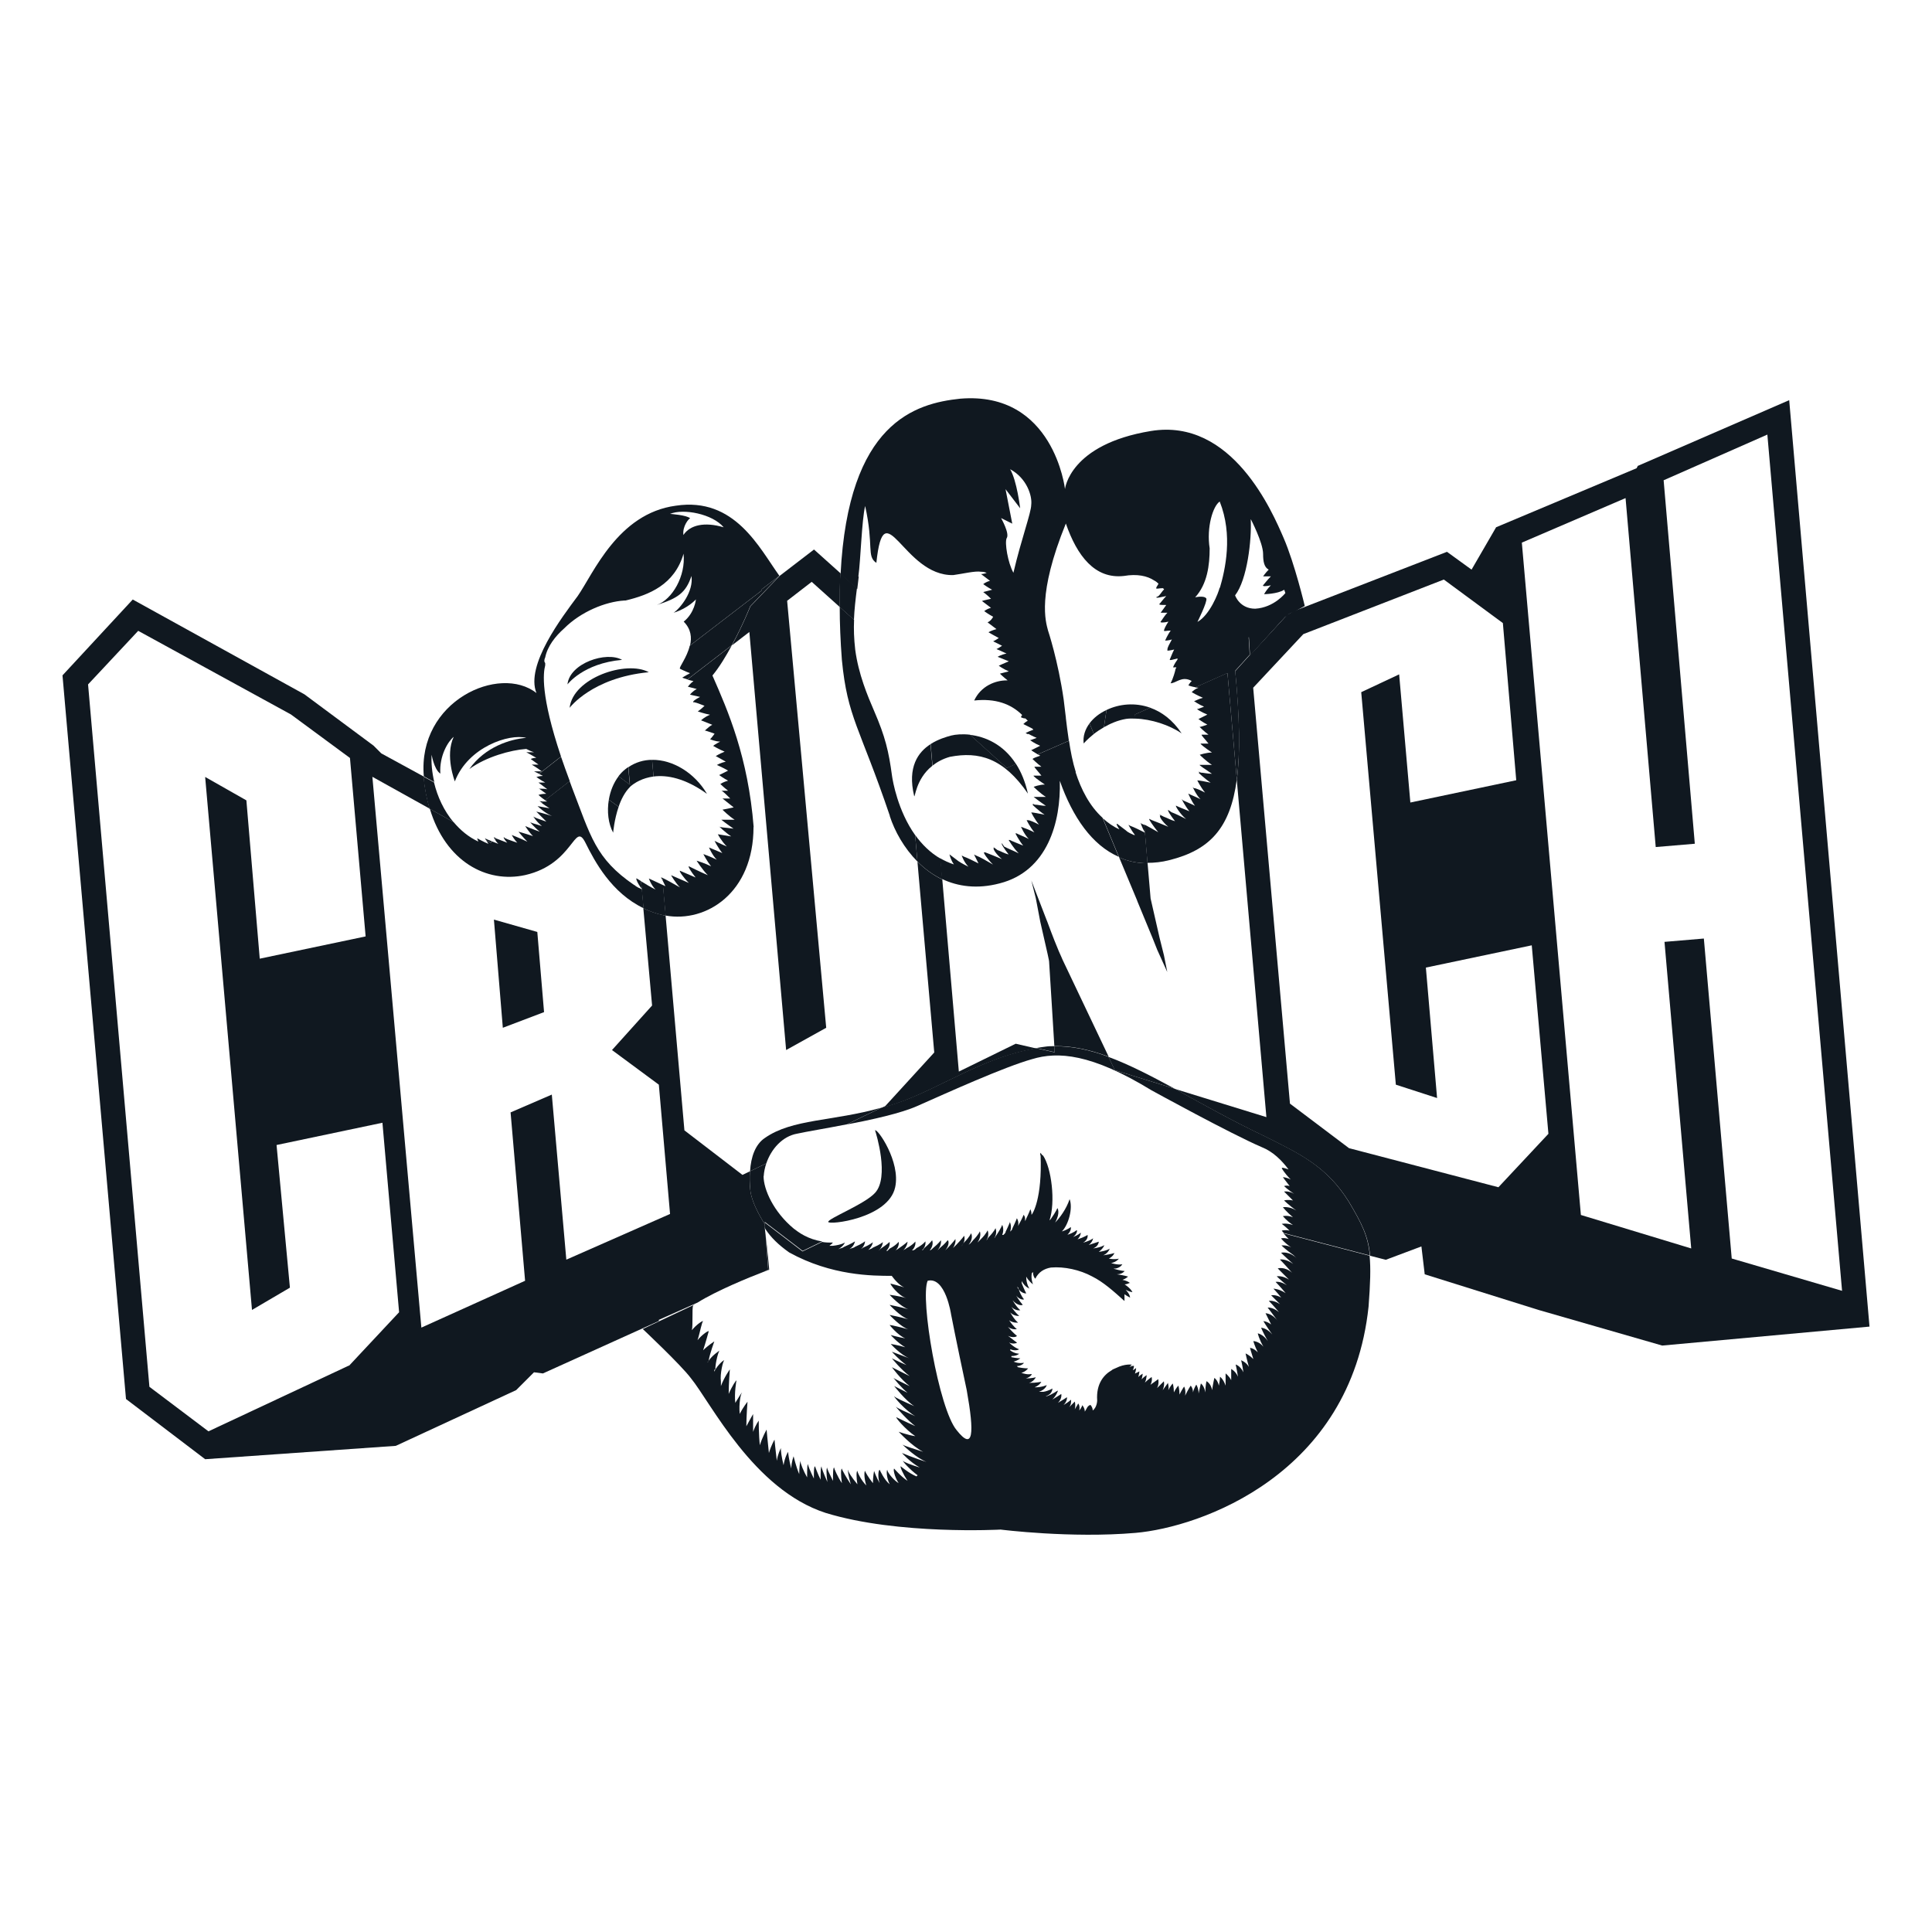<?xml version="1.0" encoding="UTF-8"?>
<svg id="Layer_1" data-name="Layer 1" xmlns="http://www.w3.org/2000/svg" viewBox="0 0 134.48 134.48">
  <defs>
    <style>
      .cls-1 {
        fill: #101820;
      }
    </style>
  </defs>
  <polygon class="cls-1" points="86.99 45.58 86.99 45.62 89.59 42.79 89.4 42.9 86.99 45.58"/>
  <path class="cls-1" d="m66.74,74.57l-1.15-13.35c-.66-.31-1.23-.75-1.73-1.24l1.17,13.28-3.41,3.73s-.29.14-.31.15c.33-.09.66-.18,1-.3,3.08-1.03,6.03-3.23,9.82-3.86l-1.43-.33-3.96,1.94Z"/>
  <path class="cls-1" d="m52.23,42.21s-.53,1.32-1.28,2.71l1.21-.93,2.56,29.1,2.79-1.55-2.72-29.72,1.71-1.32,1.95,1.75c0-.83.01-1.61.05-2.35l-1.84-1.65-2.41,1.85s0,0,0,.01l-2.02,2.1Z"/>
  <path class="cls-1" d="m124.55,27.85l-10.55,4.58-.08.16-9.78,4.11-1.71,2.95-1.71-1.24-10.66,4.13-.47.26-2.6,2.83v-.03s-1.01,1.12-1.01,1.12c.3,3.23.36,5.69.11,7.57l2.06,23.47-6.39-1.97c1.89,1.03,3.94,2.2,6.24,3.29,2.48,1.24,4.35,2.1,5.9,4.58.9,1.52,1.34,2.37,1.47,3.75l1.09.28,2.48-.93.23,1.94,7.92,2.48,8.61,2.48,14.43-1.32-5.59-64.49Zm-20.25,54.79l-10.4-2.72h0l-4.11-3.1-2.56-28.95,3.49-3.73,9.78-3.8,4.11,3.03.93,10.94-7.37,1.55-.78-8.92-2.64,1.24,2.41,27.32,2.87.93-.78-9.08,7.37-1.55,1.16,13.12-3.49,3.73Zm14.28-17.31l-2.72.23,1.86,21.34-7.68-2.33-4.11-46.8,7.22-3.1,2.1,24.29,2.72-.23-2.17-25.3,7.22-3.18,5.2,59.6-7.68-2.25-1.94-22.27Z"/>
  <path class="cls-1" d="m72.87,64.09l-.54-1.4-.54-1.4.31,1.24.31,1.63c.54,2.41.62,2.64.62,2.87,0,0,.32,5.06.36,5.79,1.23-.03,2.47.25,3.78.73l-3.21-6.75c-.08-.23-.23-.39-1.09-2.72Z"/>
  <polygon class="cls-1" points="34.38 64.01 35 71.54 37.87 70.45 37.4 64.87 34.38 64.01"/>
  <path class="cls-1" d="m79.15,62.69l1.09,2.64.31.78.7,1.55-.23-1.16-.31-1.24-.62-2.72-.21-2.45c-.71,0-1.37-.14-1.98-.41l1.26,3.02Z"/>
  <path class="cls-1" d="m53.47,88.38l-.18-2.42-.06-.53h0s.01.02.02.03l-.02-.26s-.93-1.4-1.01-2.41c-.05-.43-.05-.85-.02-1.26-.05.02-.52.25-.52.25l-4.04-3.1-1.31-14.95c-.06,0-.11-.01-.17-.03-.5-.11-.96-.28-1.38-.48l.61,6.77-2.79,3.1,3.26,2.41.78,9-7.22,3.18-1.01-11.49-2.87,1.24s1.01,11.72,1.01,11.72l-7.22,3.26-3.41-38.34,3.99,2.22c-.2-.67-.35-1.41-.42-2.22,0,0,0-.01,0-.02l-2.95-1.61-.54-.54-4.81-3.57-11.95-6.6-4.89,5.28,4.42,50.37,5.51,4.19,13.27-.93,8.38-3.88,1.24-1.24.62.08,8.07-3.65v-.08l2.69-1.2c1.32-.83,3.63-1.77,4.57-2.13.03-.01.34-.16.34-.16Zm-29.18,6.67s-9.78,4.58-9.78,4.58l-4.11-3.1-4.27-48.89,3.49-3.73,10.63,5.82,4.11,3.03,1.09,12.42-7.37,1.55-.93-11.02-2.87-1.63,3.26,37.1,2.64-1.55-.93-9.93,7.37-1.55,1.16,13.19-3.49,3.73Z"/>
  <path class="cls-1" d="m89.79,86.28c-.39-.16-.62-.08-.62-.08,0,0,.23.31.7.62-.34-.17-.59-.13-.67-.13.06.06.34.33.83.67l.23.23c-.54-.54-1.09-.39-1.09-.39,0,0,.31.31.85.78-.54-.39-.93-.31-.93-.31,0,0,.31.31.78.85l.08.08c-.54-.47-1.01-.31-1.01-.31l.78.78c-.47-.31-.85-.23-.85-.23,0,0,.23.23.7.62-.47-.31-.78-.23-.78-.23,0,0,.31.31.7.78-.47-.31-.85-.31-.85-.31,0,0,.23.23.54.62-.39-.23-.7-.16-.7-.16l.62.62c-.47-.31-.78-.23-.78-.23,0,0,.31.31.7.78-.47-.39-.85-.31-.78-.31,0,0,.31.39.7.93-.39-.54-.85-.54-.85-.54l.39.78c-.31-.23-.54-.23-.54-.23,0,0,.23.39.62.93-.39-.47-.78-.47-.78-.47,0,0,.16.39.47.93-.31-.47-.7-.54-.7-.54,0,0,.08.39.39.93-.31-.39-.7-.39-.7-.39,0,0,.08.31.31.78-.31-.31-.54-.31-.54-.31,0,0,.08.31.23.78-.31-.31-.54-.39-.54-.39,0,0,.08.39.23.93-.23-.39-.62-.47-.54-.47,0,0,.08.31.16.85-.23-.47-.54-.54-.54-.54,0,0,.08.31.16.85-.16-.39-.47-.54-.47-.54v.78c-.16-.31-.39-.47-.39-.47v.85c-.16-.47-.39-.62-.39-.62,0,0,0,.23-.08.62-.08-.39-.31-.54-.31-.54,0,0-.08.31-.16.85-.08-.47-.39-.62-.39-.62,0,0-.08.31-.08.78-.08-.47-.31-.62-.31-.62,0,0-.08.31-.16.7,0-.39-.16-.62-.16-.62,0,0-.16.23-.23.54,0-.31-.16-.47-.16-.47,0,0-.16.23-.39.7.08-.39-.08-.7-.08-.62,0,0-.16.23-.31.54,0-.39-.08-.62-.08-.62,0,0-.16.16-.31.47,0-.39-.08-.62-.08-.62,0,0-.16.16-.31.47.08-.31-.08-.54,0-.54,0,0-.16.23-.39.54.16-.39.08-.62.08-.62l-.47.47c.16-.31.08-.62.08-.62,0,0-.23.16-.54.39.16-.31.08-.54.08-.54,0,0-.23.16-.47.39.16-.31.08-.54.16-.54,0,0-.16.08-.39.31.06-.17.07-.34.08-.39,0,0-.16.08-.31.23.06-.17.07-.34.08-.39l-.31.15c.08-.23.08-.39.08-.39,0,0-.08.08-.23.16.08-.16.08-.31.08-.31,0,0-.16,0-.31.08l.16-.16s-.47-.08-1.09.23c-.16.08-.23.08-.31.16-.54.31-1.09.93-1.01,2.1,0,0,0,.47-.31.7,0-.23-.16-.39-.16-.39-.23.08-.23.23-.39.47,0-.31-.23-.47-.16-.47,0,0-.08.23-.23.39.08-.31-.08-.54-.08-.47,0,0-.08.16-.23.39.08-.31,0-.54,0-.54l-.39.39c.17-.22.13-.44.13-.52-.05.05-.21.18-.52.37.31-.31.23-.62.23-.54,0,0-.23.16-.62.39.31-.31.23-.62.23-.62,0,0-.23.16-.62.39.31-.31.39-.62.39-.62-.08,0-.31.23-.78.39h-.08c.54-.16.47-.62.47-.54,0,0-.23.16-.62.23h-.31c.47-.16.54-.47.54-.47,0,0-.31.16-.85.16.39-.16.47-.39.47-.39,0,0-.31.08-.85.08.31-.08.47-.39.47-.39,0,0-.31.08-.7.08.31-.08.47-.31.39-.31,0,0-.23.08-.7-.08.31-.08.47-.31.47-.31,0,0-.31,0-.7-.08l-.08-.08c.31,0,.54-.23.47-.23,0,0-.31.08-.7-.08.31-.08.47-.23.47-.23,0,0-.23,0-.62-.08v-.08c.39,0,.54-.16.54-.16,0,0-.31,0-.62-.23v-.08c.39.16.62,0,.62,0,0,0-.31-.08-.7-.47.31.16.62,0,.54,0,0,0-.23-.16-.62-.47.31.16.62.08.62,0,0,0-.23-.16-.62-.62.31.23.62.16.62.16,0,0-.23-.16-.54-.62.31.23.7.16.62.16,0,0-.23-.16-.54-.7.31.31.7.23.62.23,0,0-.23-.16-.54-.62.31.31.62.23.62.23,0,0-.23-.16-.54-.7.31.39.7.39.7.31,0,0-.23-.23-.54-.78.23.47.7.47.62.39,0,0-.19-.2-.34-.65-.04-.06-.09-.12-.12-.21l.08.08c.01.05.03.09.05.13.24.31.56.26.5.26,0,0-.16-.31-.31-.7v-.16c.23.47.62.54.54.54,0,0-.23-.31-.23-.85.16.31.47.54.47.54,0,0-.16-.39-.08-.78l.08-.08c0,.23.08.39.16.47.23-.47.62-.7,1.09-.78.93-.08,2.02.16,2.87.62.78.39,1.47,1.01,2.25,1.71v-.47c.23.16.39.23.39.23,0,0,0-.23-.31-.54.31.16.47.16.47.16,0,0-.08-.23-.54-.54.23,0,.39-.16.39-.08,0,0-.16-.16-.54-.23.23-.08.39-.23.39-.23,0,0-.23-.08-.78-.16.39,0,.54-.23.54-.23,0,0-.23,0-.78-.16.47,0,.62-.31.62-.31,0,0-.23.08-.78-.08.39-.08.54-.31.54-.31,0,0-.23.08-.7,0,.31-.16.39-.39.39-.39,0,0-.23.08-.78.16.39-.16.47-.54.47-.47,0,0-.23.16-.78.23.31-.23.39-.47.39-.47,0,0-.23.16-.78.23.39-.16.39-.47.39-.47l-.7.23c.31-.23.31-.54.31-.47,0,0-.16.16-.7.31.39-.23.31-.54.31-.54,0,0-.23.16-.7.31.23-.23.23-.47.23-.47,0,0-.16.16-.54.31.31-.23.31-.54.23-.47,0,0-.16.16-.62.31.31-.31.23-.54.23-.54,0,0-.16.16-.62.31.47-.47.78-1.63.54-2.25-.23.7-.7,1.32-1.01,1.63.39-.7.16-1.01.16-1.01,0,0-.08.23-.47.78l-.08.08c.43-1.28.14-3.65-.45-4.52l-.17-.04c.12,3.04-.55,4.1-.63,4.17,0-.23-.08-.39-.08-.39,0,0-.08.23-.31.7,0,.08-.08.08-.08.16.08-.31-.08-.47-.08-.47,0,0-.08.23-.39.78.08-.31-.08-.54-.08-.54,0,0-.08.23-.31.7,0,.08-.08.16-.16.23.16-.47-.08-.7,0-.7,0,0-.08.23-.31.7,0,.08-.08.16-.16.23h-.08c.16-.39,0-.7,0-.7,0,0-.08.23-.39.7-.08.08-.08.16-.16.23.23-.39.08-.7.08-.7,0,0-.08.23-.47.62-.08.08-.08.16-.16.23.23-.39.08-.7.08-.7,0,0-.08.23-.47.62l-.23.23c.31-.47.16-.78.16-.78,0,0-.08.23-.47.62-.08.08-.16.23-.31.31.39-.47.16-.85.16-.78,0,0-.08.23-.47.62-.02.02-.05.06-.07.1-.04.07-.09.14-.16.21.05-.05.11-.14.16-.21.17-.31.07-.56.07-.56,0,0-.16.23-.54.62l-.23.23c.23-.39.16-.62.16-.62,0,0-.16.23-.54.62l-.16.16c.31-.39.23-.7.16-.7,0,0-.16.23-.54.54l-.16.16c.31-.39.23-.7.23-.7,0,0-.16.23-.54.54-.08.08-.16.16-.23.16.31-.39.16-.7.16-.7,0,0-.16.23-.54.54-.08.08-.08.16-.16.16.31-.31.23-.62.23-.62,0,0-.16.23-.62.47-.08.08-.16.16-.31.16.31-.31.23-.62.23-.62,0,0-.16.23-.62.47-.08.08-.16.08-.23.16.31-.31.31-.62.31-.62,0,0-.16.16-.62.47-.08.08-.16.08-.23.16.31-.31.23-.62.23-.62,0,0-.16.23-.62.47l-.16.16h-.08c.31-.31.23-.62.23-.62,0,0-.16.16-.62.47l-.16.16c.31-.31.31-.62.31-.62,0,0-.16.16-.7.39-.08.08-.16.08-.31.16.31-.31.31-.54.31-.54,0,0-.16.16-.7.39-.08.08-.16.08-.23.16.39-.23.39-.62.39-.62,0,0-.16.16-.7.39-.08.08-.23.08-.39.16.39-.23.39-.62.39-.54,0,0-.23.16-.78.39-.08.08-.23.08-.39.16.39-.23.47-.47.47-.47,0,0-.23.16-.85.23h-.23c.08-.08.23-.16.23-.23-.27.01-.51,0-.74-.04l-1.36.66-2.64-2.02.04.44c.39.6.92,1.12,1.67,1.65,2.95,1.63,5.82,1.63,7.14,1.63.16.23.62.78,1.01.85-.47-.16-1.09-.31-1.09-.31-.08,0,.54.85,1.09,1.01-.54-.16-1.16-.23-1.16-.23,0,0,.78.85,1.32,1.01-.54-.16-1.32-.31-1.32-.31,0,0,.78.85,1.32,1.01-.54-.16-1.32-.31-1.32-.31,0,0,.78.85,1.32,1.01-.54-.16-1.24-.31-1.32-.31,0,0,.54.7,1.09.93-.47-.08-1.01-.23-1.01-.23,0,0,.47.54,1.01.85-.54-.16-1.01-.23-1.01-.23,0,0,.7.78,1.32,1.01l-1.24-.47s.47.54,1.01.93c-.54-.23-1.01-.47-1.01-.47,0,0,.62.78,1.24,1.24l-1.24-.62s.62.85,1.24,1.32c-.53-.27-1.01-.48-1.13-.58.11.14.51.65.98,1.04l-.93-.47s.78,1.01,1.4,1.4c-.7-.31-1.4-.62-1.4-.7-.08,0,.78,1.01,1.47,1.4-.61-.27-1.21-.54-1.36-.66.16.19.82.95,1.36,1.35-.7-.31-1.32-.62-1.32-.62-.08,0,.62.85,1.32,1.32-.54-.08-1.16-.31-1.16-.31,0,0,.93,1.01,1.71,1.4-.61-.2-1.27-.4-1.44-.5.18.17.98.93,1.67,1.2-.78-.23-1.71-.62-1.71-.62,0,0,.54.62,1.24,1.01-.54-.16-1.16-.39-1.16-.47-.08,0,.47.62,1.01,1.01l-.08.08c-.54-.23-1.09-.7-1.09-.7-.08,0,.16.54.47,1.01-.47-.31-.93-.85-.93-.85-.08,0,0,.54.31,1.01-.39-.23-.85-.85-.78-.93-.08,0-.08.54.16,1.01-.39-.31-.7-1.01-.7-1.01-.08,0-.16.47,0,.93-.23-.39-.39-.85-.39-.85,0,0-.08.39-.08.85-.31-.39-.54-.78-.54-.85-.08,0-.08.54.08,1.01-.39-.39-.62-.93-.62-1.01-.08,0-.08.47,0,.93-.39-.47-.7-.93-.62-1.01-.08,0,0,.47.16,1.01-.31-.47-.62-1.01-.62-1.09-.08,0-.08.47,0,1.01-.31-.47-.54-1.01-.54-1.09-.08,0-.08.47-.08.93-.23-.47-.47-.93-.39-.93-.08,0-.08.47,0,1.01-.23-.54-.47-1.09-.39-1.09-.08,0-.08.39-.08.93-.23-.47-.39-.93-.39-.93-.08,0-.08.39-.08.85-.23-.47-.47-1.01-.39-1.01-.08,0-.08.39-.08.93-.26-.46-.46-.96-.48-1.16-.02.15-.07.52-.07.93-.23-.54-.39-1.24-.39-1.24,0,0-.16.39-.16.85-.16-.54-.23-1.16-.23-1.16,0,0-.23.39-.31.93-.13-.53-.21-1.05-.18-1.2-.05.1-.22.43-.29.89-.08-.62-.16-1.47-.16-1.47,0,0-.23.39-.39.93-.08-.7-.16-1.63-.16-1.63,0,0-.31.54-.47,1.09-.08-.7-.08-1.71-.08-1.71,0,0-.23.31-.39.78v-1.24s-.23.39-.47.85c0-.7.08-1.71.08-1.71,0,0-.31.39-.54.85-.08-.7.08-1.47.16-1.47,0-.08-.23.31-.47.7-.08-.7.08-1.55.08-1.55,0-.08-.31.39-.54.93,0-.7.08-1.71.08-1.71,0,0-.39.54-.62,1.16v-.31c-.08-.54.16-1.47.23-1.47,0-.08-.47.31-.7.78,0-.08,0-.16.08-.16,0-.47.23-1.32.31-1.32,0,0-.62.39-.85.85,0-.08.08-.08.08-.16.08-.47.39-1.32.39-1.32,0,0-.47.31-.78.62.16-.47.39-1.32.39-1.32,0-.08-.47.23-.78.62.16-.47.31-1.32.39-1.32,0-.08-.47.23-.78.62.08-.39,0-1.47.08-1.71.04-.03.08-.05.12-.08-1.76.83-3.62,1.71-3.62,1.71,0,0,2.64,2.48,3.34,3.41,1.4,1.71,4.35,7.76,9.39,9.39,5.04,1.55,12.18,1.16,12.18,1.16,0,0,4.89.62,9.39.23s14.98-4.04,16.22-15.75c.12-1.59.16-2.67.07-3.54l-5.99-1.56c.1.12.24.28.41.45Zm-23.2,13.27c-1.24-1.47-2.56-9.16-2.02-10.4,1.24-.31,1.63,2.33,1.63,2.33,0,0,.31,1.63,1.09,5.28.54,3.03.47,4.27-.7,2.79Z"/>
  <path class="cls-1" d="m43.73,53.4c-.07.04-.14.09-.2.14-.18.14-.34.31-.48.49l.79.59-.11-1.22Z"/>
  <path class="cls-1" d="m43.3,45.93c-1.09-.62-3.65.23-3.8,1.71,0,0,1.09-1.47,3.8-1.71Z"/>
  <polygon class="cls-1" points="53.54 88.38 53.49 87.89 53.54 88.38 53.54 88.38"/>
  <path class="cls-1" d="m75.84,50.35l.3.74c.2-.16.43-.31.7-.47l.18-1.2c-.49.23-.9.55-1.18.93Z"/>
  <path class="cls-1" d="m59.75,40.11c.16-1.16.23-3.88.47-4.89.62,2.79.08,3.49.78,3.96.54-5.12,1.86.93,5.35.85.62-.08,1.55-.31,1.94-.23.08,0,.23,0,.39.08-.23.08-.39.08-.39.08l.62.47c-.31.08-.47.23-.47.23,0,0,.31.23.62.39l-.62.16s.31.23.54.47c-.39.08-.7.16-.62.16l.62.47c-.31.08-.47.23-.47.23,0,0,.31.23.62.39-.16.31-.39.39-.39.39l.62.47c-.31.08-.62.23-.54.23,0,0,.39.23.7.39-.23.16-.39.23-.39.23l.62.31c-.23.16-.39.23-.39.23,0,0,.39.16.7.31-.39.08-.62.23-.62.23l.78.31c-.39.16-.7.31-.7.31,0,0,.31.23.7.39l-.62.16s.23.23.54.47h-.08c-.78,0-1.78.39-2.25,1.4,1.47-.16,2.56.23,3.34,1.01-.08.08-.08.16-.08.16,0,0,.16.08.31.08l.16.16c-.16.08-.23.16-.31.23l.62.31.08.08c-.23.08-.39.16-.54.23,0,0,.06.03.14.08l2.66-1.16c-.05-.42-.1-.84-.15-1.24-.39-2.72-1.09-4.81-1.09-4.81-.16-.62-.78-2.48,1.24-7.45.78,2.25,2.02,3.88,4.04,3.65.93-.16,1.63,0,2.1.31.16.08.23.16.31.23-.08.16-.16.23-.16.31s.16,0,.47,0l.08.08c-.16.16-.23.31-.39.47l-.16.08c0,.08.31,0,.7-.08-.23.23-.39.47-.47.54-.08.08.16.08.47.08-.23.31-.39.54-.39.54h.47c-.23.23-.39.54-.47.62s.23.08.54,0c-.16.23-.31.54-.31.62s.16,0,.47,0c-.23.31-.39.7-.39.7,0,0,.23,0,.47-.08-.16.31-.31.54-.31.7v.08s.16,0,.47-.08c-.16.31-.23.54-.31.7,0,.08.23,0,.54-.08v.08c-.23.31-.31.54-.31.54h.23c-.01.06-.03.11-.04.16l5.09-2.26.08,1.28,2.41-2.68.2-.11.11-.12.36-.14.73-.4s-.7-2.95-1.47-4.73-3.57-8.38-9.24-7.45c-5.67.93-5.98,4.04-5.98,4.04,0,0-.78-6.83-7.29-6.29-3.13.33-7.8,1.65-8.33,12.21l1.16,1.04c.03-.27.07-.54.1-.84Zm27.32-3.96s.85,1.63.85,2.41c0,.54.08.93.39,1.09-.23.23-.39.47-.39.47h.54c-.23.23-.47.54-.54.62-.08.08.23.08.54,0-.23.23-.39.47-.47.62-.08,0,.93,0,1.4-.31l.08.23s-.78,1.01-2.1,1.09c-1.09,0-1.4-.93-1.4-.93.85-1.09,1.16-3.88,1.09-5.28Zm-2.17-1.24h0s0,0,0,0h0c.93,2.33.39,4.73,0,6.05v-.08c-.08.39-.7,1.94-1.55,2.41,0,0,.7-1.4.62-1.63-.16-.23-.78-.08-.78-.08.85-.93,1.01-2.25,1.01-3.41-.23-1.47.23-2.95.7-3.26Zm-14.9-.85l1.01,1.32s-.23-1.94-.7-2.72c1.16.62,1.55,1.86,1.47,2.48,0,.54-.7,2.41-1.24,4.73-.39-.7-.62-2.1-.47-2.41.23-.31-.39-1.4-.39-1.4l.78.39-.47-2.41Z"/>
  <path class="cls-1" d="m39.65,49.27s1.55-2.1,5.51-2.48c-1.55-.85-5.28.39-5.51,2.48Z"/>
  <path class="cls-1" d="m30.03,52.45s.16,1.09.62,1.4c-.08-1.24.54-2.25.93-2.56-.62,1.32.08,3.1.08,3.1.93-2.41,3.8-3.34,4.97-3.03-1.09.08-2.87.62-3.96,2.17,1.16-.85,2.87-1.32,3.96-1.4.16.08.31.16.54.23h-.54s.31.16.7.39c-.23,0-.39.08-.39.08,0,0,.31.23.54.39h-.47s.39.23.7.47h-.54l.35.17,1.53-1.2c-1.43-4.27-1.24-5.81-1.1-6.35v-.16c-.08-.08-.08-.23,0-.39.16-.78.7-1.47,1.32-2.02,1.16-1.16,2.87-1.86,4.19-1.94h.08c1.63-.39,3.41-1.09,4.04-3.26.16,1.55-.78,3.18-1.86,3.57,1.47-.47,2.02-.85,2.41-2.02.16,1.09-.78,2.25-1.24,2.56,1.01-.31,1.55-.93,1.55-.93,0,0-.08.93-.85,1.55.52.52.57,1.12.44,1.66l4.99-3.83v-.08l1.23-.94c-1.4-1.94-3.1-5.5-7.21-4.88-4.04.54-5.74,4.73-6.83,6.29-1.09,1.47-3.65,4.81-2.87,6.75-2.56-2.02-8.29.54-7.84,5.8l.73.4c-.16-.67-.23-1.36-.18-2.01Zm20.33-15.75c-1.32-.39-2.33-.16-2.79.54-.08-.62.39-1.16.47-1.16-.23-.23-1.4-.31-1.4-.31.93-.39,2.95,0,3.73.93Z"/>
  <path class="cls-1" d="m45.16,61.14s.16.47.47.78c-.29-.14-.72-.4-1.01-.58l.05.54s.02.03.03.04c0,0-.02,0-.03-.01l.12,1.32c.42.2.88.37,1.38.48.05.01.11.02.17.03l-.19-2.13c-.45-.22-.99-.46-.99-.46Z"/>
  <path class="cls-1" d="m80.06,49.26c-1.06-.38-2.17-.26-3.04.16l-.18,1.2c.44-.25.95-.48,1.54-.58.21-.03.42-.03.65-.02l-.02-.29,1.06-.47Z"/>
  <path class="cls-1" d="m63.7,58.13l.16,1.84c.5.5,1.07.93,1.73,1.24l-.12-1.44c-.73-.42-1.31-1.01-1.77-1.65Z"/>
  <path class="cls-1" d="m34.45,58.42l.08-.07c-.07-.03-.13-.06-.16-.08,0,0,.02.06.07.15Z"/>
  <path class="cls-1" d="m71.7,51.52s.31.23.7.39l-.62.31s.21.15.45.29l2.17-.95c-.08-.56-.16-1.12-.22-1.67l-2.66,1.16c.15.08.39.21.64.31-.23.08-.39.16-.47.16Z"/>
  <path class="cls-1" d="m53.16,81.86c.02-.29.08-.59.18-.88-.32.15-1.02.5-1.14.55-.03.41-.02.83.02,1.26.08,1.01,1.01,2.41,1.01,2.41l.02.26s.01.02.02.03l-.04-.44,2.64,2.02,1.36-.66c-.99-.14-1.66-.64-1.98-.89-1.4-1.16-2.1-2.72-2.1-3.65Z"/>
  <path class="cls-1" d="m72.41,80.41l.17.04c-.06-.08-.11-.16-.17-.21,0,.06,0,.12,0,.17Z"/>
  <path class="cls-1" d="m88,79.07c-2.3-1.09-4.35-2.26-6.24-3.29l-4.16-1.29-.44-.93c-1.3-.48-2.55-.76-3.78-.73,0,.05.03.42.03.42l-1.28-.29c-3.79.63-6.73,2.84-9.82,3.86-.34.12-.67.21-1,.3-.14.07-1.44.7-2.37,1.15,1.79-.34,3.78-.78,4.92-1.29,2.1-.93,6.05-2.72,7.99-3.26,1.78-.54,4.11-.39,8.3,2.17,0,0,5.51,3.03,7.68,3.96.78.31,1.4.93,1.86,1.55-.23-.08-.47-.16-.47-.08,0,0,.16.31.62.78-.31-.16-.54-.16-.54-.16,0,0,.16.23.47.62-.23-.08-.39,0-.39,0,0,0,.23.23.7.54-.39-.23-.7-.16-.7-.16l.62.62c-.39-.08-.62,0-.62,0,0,0,.31.31.85.7-.47-.31-.93-.23-.93-.23,0,0,.23.31.7.7-.39-.16-.7-.08-.7-.08,0,0,.23.31.7.62-.47-.16-.78-.08-.78-.08,0,0,.23.16.54.47-.31-.08-.54,0-.54,0,0,0,.05.07.14.17l5.99,1.56c-.13-1.38-.57-2.23-1.47-3.75-1.55-2.48-3.41-3.34-5.9-4.58Z"/>
  <path class="cls-1" d="m75.43,51.75s.26-.3.71-.66l-.3-.74c-.31.42-.47.89-.41,1.4Z"/>
  <path class="cls-1" d="m33.83,58.48l.31.17.11-.09c-.24-.09-.45-.17-.5-.22,0,0,.03.05.08.14Z"/>
  <path class="cls-1" d="m37.71,55.88l.12-.1c-.13,0-.23,0-.29-.03.04.03.1.07.16.12Z"/>
  <path class="cls-1" d="m37.42,56.11h0s-.02-.01-.02-.01c0,0,.01.01.01.01Z"/>
  <path class="cls-1" d="m78.53,57.42c0-.08.16.31.47.7h-.08c-.16-.08-.39-.16-.54-.31l-.62-.47c-.08,0,0,.16.16.39-.43-.19-.81-.46-1.15-.77l1.13,2.72c.61.27,1.27.41,1.98.41l-.18-2.13c-.31-.16-.78-.39-1.01-.47l-.16-.08Z"/>
  <path class="cls-1" d="m37.33,54.08s.31.23.62.39h-.47l.62.47c-.31-.08-.62,0-.62-.08,0,0,.23.16.54.39-.31,0-.54.08-.54.08,0,0,.22.21.47.37l1.71-1.33c-.23-.61-.43-1.18-.61-1.7l-1.53,1.2.27.14c-.23,0-.47.08-.47.08Z"/>
  <path class="cls-1" d="m79.39,57.26s.08.31.31.7l-.05-.54c-.07-.03-.14-.06-.19-.08l-.08-.08Z"/>
  <path class="cls-1" d="m70.72,53.18c-.89-1.39-2.17-1.91-3.2-2.03l2.56,2.31.64-.28Z"/>
  <path class="cls-1" d="m63.63,55.4h0c.06.25.08-1.16,1.27-2.1l-.13-1.5c-.86.55-1.62,1.59-1.14,3.6Z"/>
  <path class="cls-1" d="m58.44,42.25l1,.89c.03-.72.11-1.41.21-2.2l-1.16-1.04c-.04.74-.05,1.52-.05,2.35Z"/>
  <path class="cls-1" d="m81.83,46.56c-.15.66-.35,1-.35,1,.39,0,.78-.54,1.47-.16-.16.16-.23.31-.23.31,0,0,.24.09.5.13l2.22-.99.65,7.41c.25-1.88.2-4.34-.11-7.57l1.01-1.12-.08-1.28-5.09,2.26Z"/>
  <path class="cls-1" d="m43.84,54.78c.34-.31.9-.63,1.65-.73l-.1-1.16c-.58,0-1.15.17-1.65.51l.11,1.22-.79-.59c-.35.46-.58,1.03-.68,1.63l.68.5c.17-.51.43-1.02.79-1.38Z"/>
  <polygon class="cls-1" points="89.59 42.79 90.07 42.53 89.71 42.67 89.59 42.79"/>
  <path class="cls-1" d="m53,41.12l-4.99,3.83c-.19.82-.77,1.51-.68,1.6,0,0,.31.16.7.31-.31.16-.54.31-.54.31,0,0,.15.06.36.12l3.09-2.38c.76-1.39,1.28-2.71,1.28-2.71l2.02-2.1s0,0,0-.01l-1.23.94v.08Z"/>
  <path class="cls-1" d="m46.12,61.28l-.02-.18s-.08-.03-.09-.03l.11.21Z"/>
  <path class="cls-1" d="m62.31,82.64c.39-1.78-1.24-4.11-1.4-3.96.08.23,1.01,3.26,0,4.35-.7.78-3.26,1.78-3.26,2.02s4.19-.23,4.66-2.41Z"/>
  <path class="cls-1" d="m29.91,56.3l1.65.92c-.66-.79-1.11-1.76-1.35-2.76l-.73-.4s0,.01,0,.02c.07.82.22,1.55.42,2.22Z"/>
  <path class="cls-1" d="m53.47,88.38s-.32.15-.34.16c.25-.1.4-.15.41-.16l-.04-.49-.2-1.93.18,2.42Z"/>
  <path class="cls-1" d="m42.68,57.96s.07-.89.38-1.8l-.68-.5c-.14.82-.04,1.68.3,2.3Z"/>
  <path class="cls-1" d="m44.67,61.87l-.05-.54c-.18-.11-.31-.19-.31-.19-.07,0,.07.36.36.73Z"/>
  <path class="cls-1" d="m80.06,49.26l-1.06.47.02.29c1.12.03,2.39.45,3.23,1.03-.62-.94-1.4-1.51-2.2-1.79Z"/>
  <path class="cls-1" d="m49.2,55.24c-.85-1.44-2.37-2.37-3.81-2.35l.1,1.16c.94-.12,2.19.11,3.71,1.2Z"/>
  <path class="cls-1" d="m52.2,81.53c.11-.05.82-.4,1.14-.55.34-1,1.12-1.89,2.15-2.07.63-.14,1.98-.36,3.46-.65.93-.45,2.23-1.08,2.37-1.15-3.36.95-6.17.76-8.08,2.1-.66.44-.97,1.31-1.03,2.31Z"/>
  <path class="cls-1" d="m52.46,57.57c-.39-4.89-1.78-8.07-2.87-10.55.49-.59.95-1.36,1.35-2.1l-3.09,2.38c.13.04.27.08.42.11-.23.16-.39.39-.39.39l.62.16c-.31.16-.47.39-.47.39,0,0,.31.08.7.16-.31.16-.54.31-.47.39,0-.08.39.08.78.23-.23.23-.47.39-.47.39,0,0,.47.16.85.23-.39.16-.62.39-.62.39l.78.31c-.31.16-.54.47-.54.39,0,0,.31.08.7.23-.16.23-.31.39-.31.39,0,0,.39.16.7.16-.31.16-.54.31-.47.31,0,0,.39.23.78.39-.39.16-.62.31-.62.31,0,0,.31.16.7.39-.39.08-.62.23-.62.23,0,0,.39.16.78.39l-.62.31s.31.23.62.39c-.31.08-.54.23-.54.23,0,0,.23.23.54.47h-.47c.08,0,.39.31.62.54h-.54l.78.62-.78.16s.47.47.85.7h-.93s.39.31.85.62c-.54-.08-1.01-.08-1.01-.16,0,0,.39.39.85.7-.4-.07-.86-.13-.93-.15,0,.01.24.47.62.85-.39-.16-.85-.39-.85-.39,0,0,.23.47.54.85-.39-.16-.93-.39-.93-.39,0,0,.23.54.54.85-.47-.23-.93-.39-.93-.39,0,0,.23.47.54.85-.47-.23-1.01-.39-1.01-.39,0,0,.39.62.78,1.01-.54-.23-1.32-.62-1.32-.62-.08,0,.16.39.47.78l-1.09-.47c-.08,0,.23.47.62.85-.54-.23-1.24-.54-1.24-.54,0,0,.31.54.62.85-.45-.26-1.01-.57-1.23-.67l.02.18.2.41c-.06-.03-.12-.06-.18-.09l.19,2.13c2.84.51,6.12-1.59,6.12-6.16Z"/>
  <path class="cls-1" d="m61.93,56.79c.35,1.08,1,2.24,1.93,3.18l-.16-1.84c-1.21-1.7-1.56-3.77-1.61-4.13-.23-1.71-.47-2.72-1.24-4.5-.47-1.09-1.09-2.56-1.32-4.27-.09-.78-.11-1.44-.08-2.09l-1-.89c0,1.14.05,2.36.15,3.68.39,4.04,1.24,4.66,3.34,10.86Z"/>
  <path class="cls-1" d="m44.15,61.61c-2.72-1.86-3.03-3.41-4.35-6.83-.05-.14-.1-.27-.15-.41l-1.71,1.33c.05.03.1.07.15.09-.1,0-.19,0-.27,0l-.12.1c.15.11.35.25.55.37-.43-.07-.78-.14-.83-.15h0s.47.47,1,.69c-.47-.16-1.09-.31-1.09-.31l.7.7c-.47-.16-.93-.31-.93-.39,0,0,.23.39.62.7-.47-.16-.85-.23-.85-.31,0,0,.31.39.7.7-.47-.16-1.01-.39-1.01-.39,0,0,.23.39.54.7-.47-.16-1.01-.31-1.01-.31,0,0,.31.39.62.7-.47-.23-1.09-.47-1.09-.47,0,0,.16.31.39.54-.47-.16-.93-.31-.93-.39-.08,0,.08.23.23.39-.28-.11-.59-.22-.78-.3l-.08.07c.05.09.12.2.24.31-.14-.06-.29-.11-.43-.17l-.11.09-.31-.17c.04.07.09.15.16.25-.39-.16-.78-.39-.78-.39,0,0,0,.08.08.23-.68-.31-1.25-.79-1.73-1.36l-1.65-.92c1.1,3.67,3.95,5.2,6.64,4.61,3.41-.78,3.41-3.8,4.19-2.25.65,1.31,1.81,3.49,4.05,4.56l-.12-1.32c-.15-.07-.37-.15-.52-.3Z"/>
  <path class="cls-1" d="m74.89,53.77c-.23-.73-.37-1.47-.48-2.21l-2.17.95c.06.03.11.06.17.09-.23.08-.47.16-.54.23,0,0,.31.31.62.54h-.47c-.08,0,.23.31.47.62h-.54c-.08,0,.31.31.78.62-.39,0-.78.16-.78.16,0,0,.47.47.85.7h-.85s.39.31.85.62c-.31,0-.54-.08-.78-.08l-.16-.08.08.08h-.08s.39.39.85.7c-.39-.08-.78-.16-.93-.16,0,0,.23.47.54.85-.31-.16-.62-.31-.78-.31h-.08s.23.47.54.85c-.31-.16-.7-.31-.93-.39,0,0,.23.54.54.85-.31-.16-.7-.31-.85-.39h-.08s.23.47.54.85c-.39-.16-.78-.31-.93-.39h-.08s.31.54.7.93c-.31-.16-.7-.31-1.01-.47l-.16-.23c-.08,0,.16.39.47.78-.31-.08-.54-.23-.78-.31l-.31-.23.08.08c-.16,0,.16.47.54.78-.39-.16-.93-.39-1.16-.47h-.08c-.08,0,.23.47.62.85-.39-.23-.93-.54-1.16-.62l-.16-.08.31.62c-.31-.16-.78-.39-1.01-.47l-.16-.08s.16.47.47.78c-.16-.08-.47-.23-.7-.39l-.62-.47s.08.39.31.7c-.35-.11-.66-.26-.96-.43l.12,1.44c1.12.53,2.46.72,4.02.31,3.34-.85,4.27-4.27,4.19-7.14.9,2.55,2.25,4.48,4.1,5.29l-1.13-2.72c-.89-.81-1.49-1.96-1.88-3.19Z"/>
  <path class="cls-1" d="m83.22,47.85c.07.01.14.02.2.02-.23.08-.39.23-.47.31,0,0,.39.23.78.39-.31.08-.54.23-.62.23,0,0,.31.23.7.39-.23.08-.39.16-.47.16s.31.23.7.39l-.62.31s.31.23.62.39c-.23.08-.47.16-.54.16,0,0,.31.31.62.54h-.47c-.08,0,.23.31.47.62h-.54c-.08,0,.31.31.78.62-.39,0-.85.16-.85.16,0,0,.47.47.85.7h-.85c-.08,0,.39.31.85.62-.31,0-.62-.08-.78-.08l-.16-.08.08.08h-.08s.39.39.85.7c-.39-.08-.78-.16-.93-.16,0,0,.23.47.54.85-.31-.16-.62-.31-.78-.31l-.08-.08s.23.54.54.85c-.31-.16-.7-.31-.85-.39,0,0,.23.54.47.85-.31-.16-.7-.31-.85-.39l-.08-.08s.23.47.54.85c-.39-.16-.78-.31-.93-.39-.08,0,.31.62.7.93-.31-.16-.78-.39-1.01-.47l-.23-.16c-.08,0,.16.39.47.78-.31-.08-.54-.23-.78-.31l-.31-.16.08.08c-.16,0,.16.47.54.78-.39-.16-.93-.39-1.16-.47l-.16-.08c-.08,0,.31.54.62.93-.31-.18-.71-.41-.98-.54l.05.54s0,0,0,0c0,0,0,0,0,0l.18,2.13c.48,0,.99-.05,1.53-.19,2.8-.7,4.24-2.22,4.69-5.62l-.65-7.41-2.22.99Z"/>
  <path class="cls-1" d="m72.13,72.95l1.28.29s-.02-.37-.03-.42c-.2,0-.4,0-.59.03-.22.03-.44.06-.66.1Z"/>
  <path class="cls-1" d="m71.55,55.24c-.19-.85-.48-1.52-.83-2.07l-.64.28-2.56-2.31c-.53-.06-1-.02-1.32.06-.33.09-.89.25-1.42.59l.13,1.5c.32-.25.71-.47,1.21-.61,2.02-.39,3.73.08,5.43,2.56Z"/>
  <path class="cls-1" d="m77.6,74.49l4.16,1.29c-1.64-.89-3.16-1.68-4.6-2.21l.44.93Z"/>
</svg>
